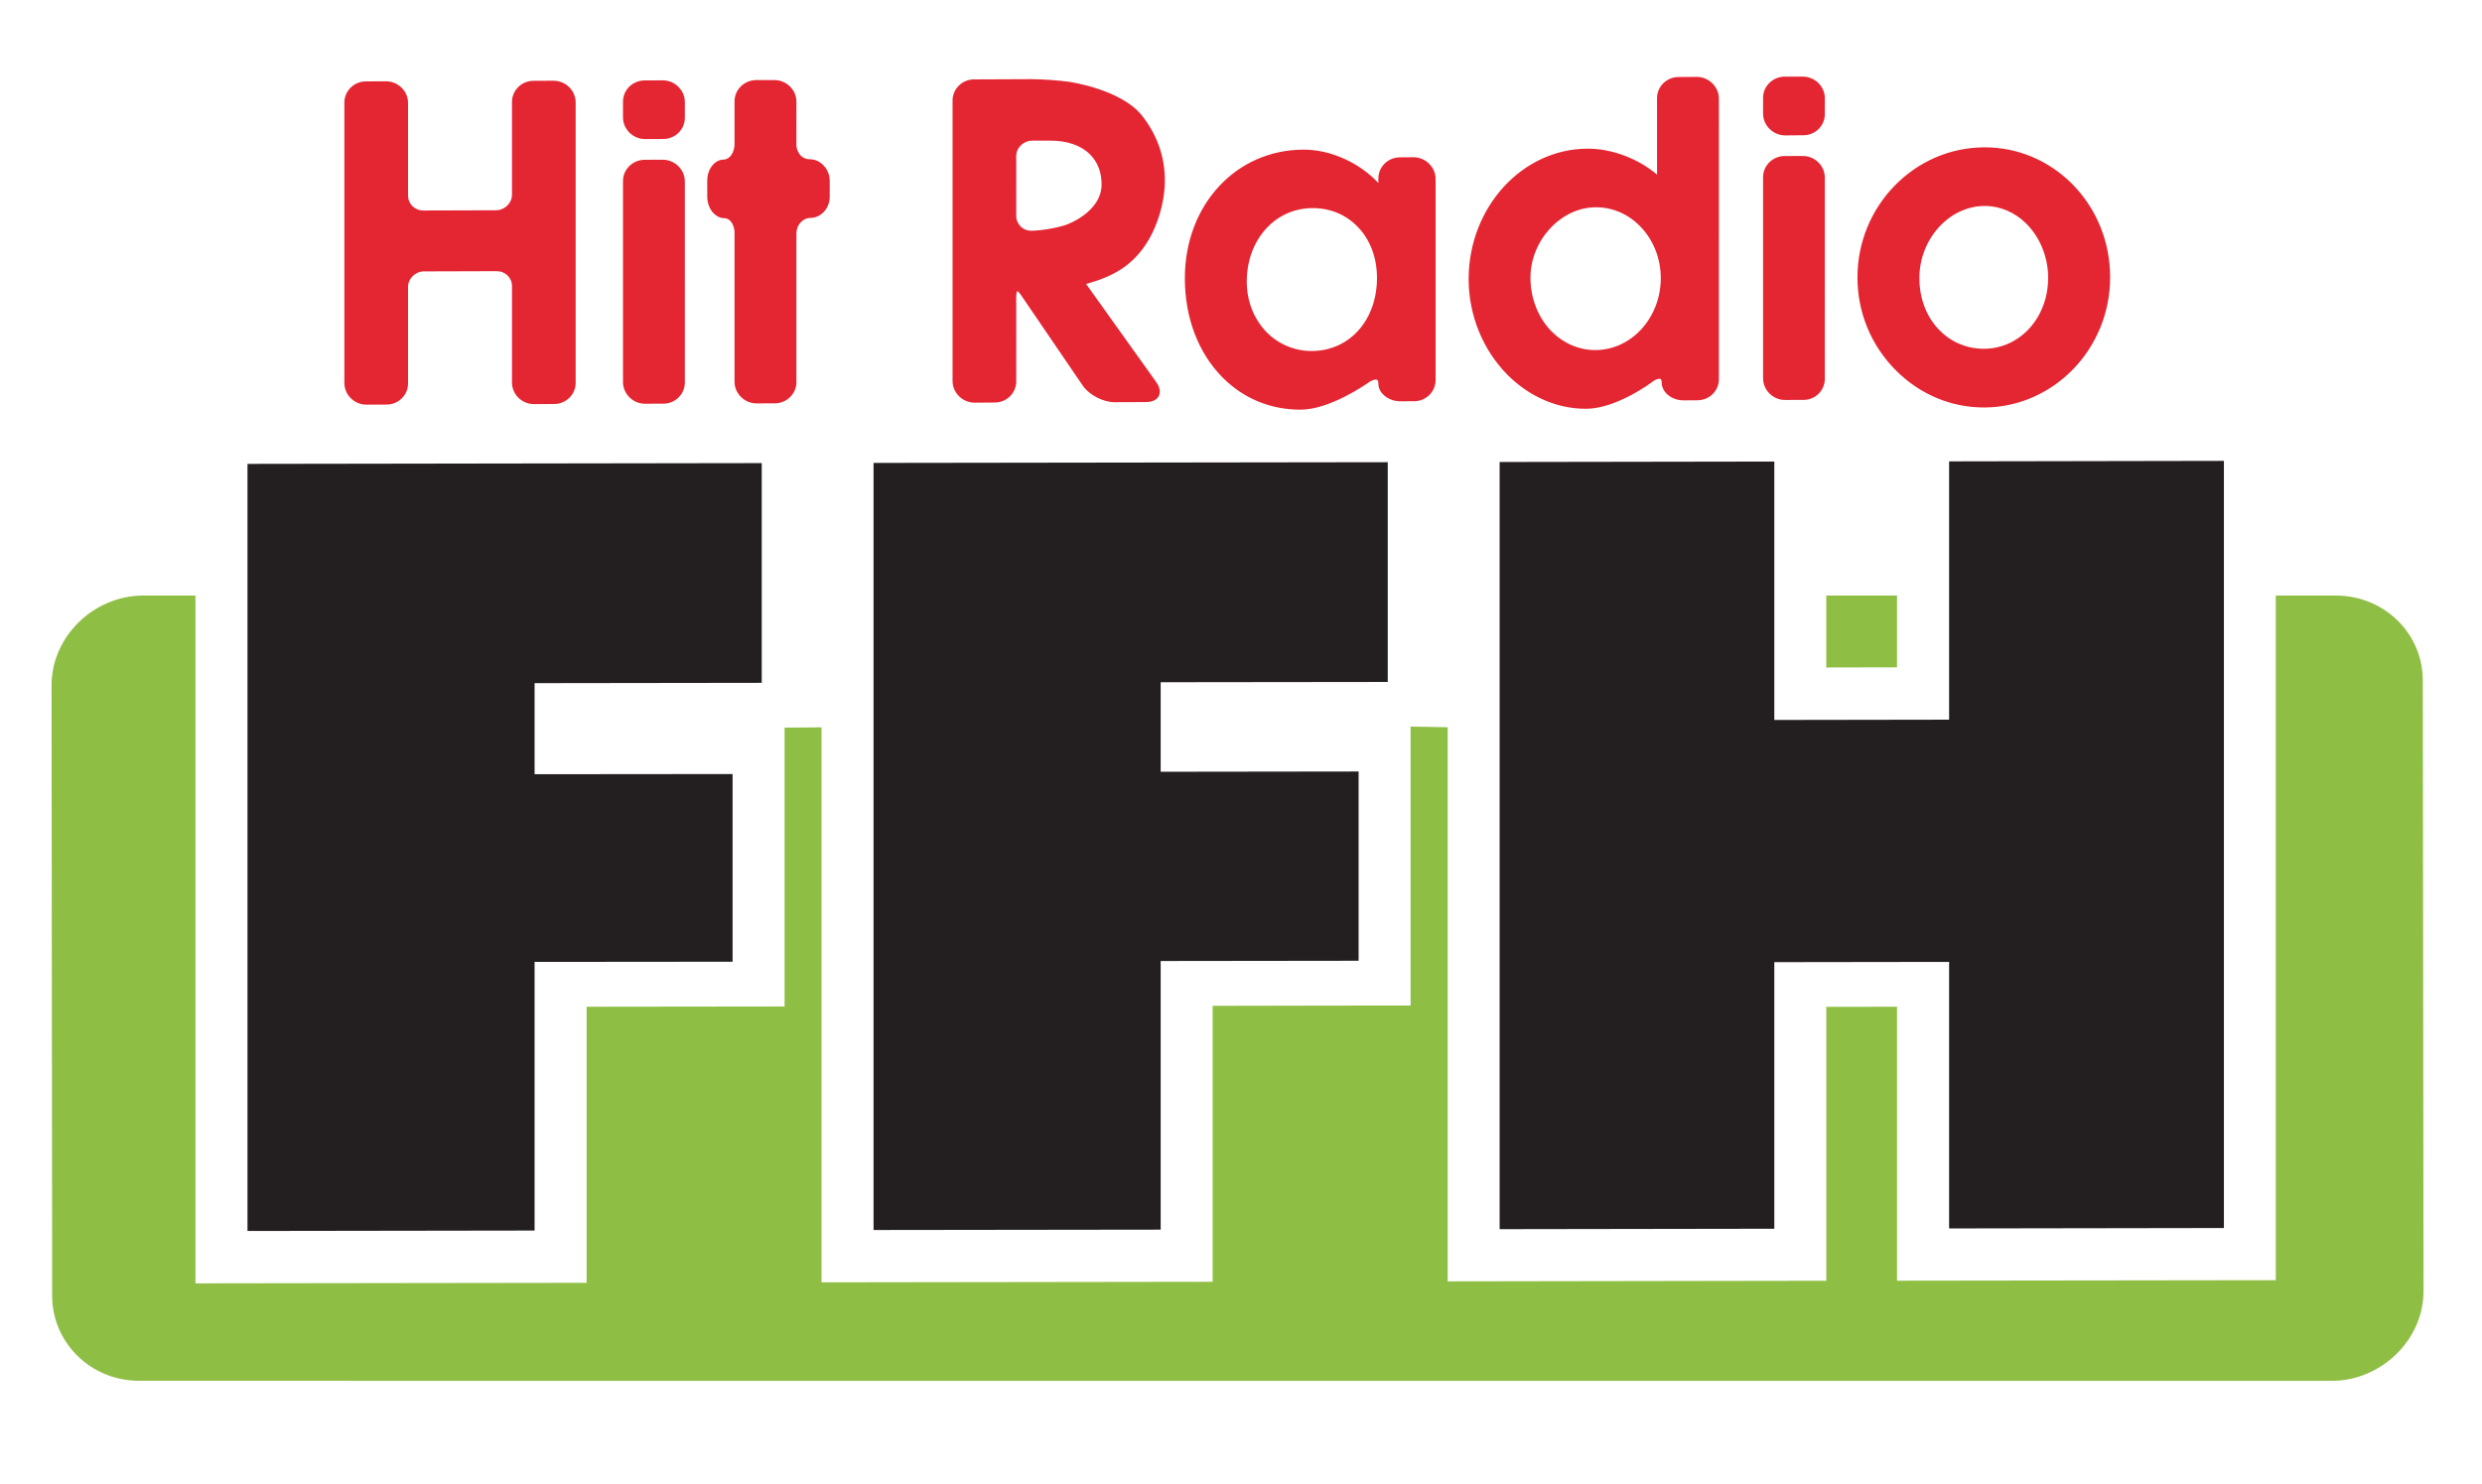 <?xml version="1.0" encoding="UTF-8"?>
<svg xmlns="http://www.w3.org/2000/svg" xmlns:xlink="http://www.w3.org/1999/xlink" version="1.1" id="Ebene_1" x="0px" y="0px" width="801px" height="479px" viewBox="0 0 801 479" xml:space="preserve">
<g>
	<g>
		<path fill="#8FBE44" d="M781.897,219.661c0-7.229-2.788-13.976-7.877-19.129c-5.362-5.353-12.519-8.307-20.279-8.307h-19.285    v220.994l-122.239,0.155v-88.428c-11.212,0.02-13.104,0.02-22.834,0.039v88.408l-122.181,0.195V234.739    c-1.248,0-8.248-0.21-11.973-0.21v90.027c0,0-47.032,0.039-63.884,0.098v89.072l-126.228,0.176V234.759    c-1.228,0-11.914,0.117-11.914,0.117v89.994c0,0-47.052,0.078-63.894,0.078v89.11l-126.232,0.176V192.226H46.298    c-16.087,0-29.663,13.279-29.663,28.952l0.2,197.111c0,7.137,2.823,13.942,7.897,19.07c5.318,5.382,12.538,8.326,20.254,8.326    l707.447,0.02c16.087,0,29.697-13.26,29.697-28.937L781.897,219.661z"></path>
		<path fill="#8FBE44" d="M612.216,192.226h-22.834v23.224c11.231,0,13.143-0.049,22.834-0.049L612.216,192.226L612.216,192.226z"></path>
	</g>
	<path fill="#E42632" d="M178.609,26.059l-6.483,0.029c-3.792,0-6.897,3.076-6.897,6.83v29.921c0,2.715-2.354,5.011-5.128,5.031   l-23.511,0.073c-1.331,0-2.608-0.551-3.549-1.458c-0.848-0.882-1.355-2.047-1.355-3.305V33.268c0-1.848-0.707-3.593-2.028-4.904   c-1.375-1.375-3.203-2.125-5.128-2.125l-6.483,0.039c-3.802,0.01-6.908,3.066-6.908,6.82v90.549c0,1.809,0.731,3.544,2.057,4.865   c1.36,1.355,3.154,2.116,5.084,2.096l6.479-0.02c3.841,0,6.927-3.085,6.927-6.82V92.609c0-2.696,2.345-5.012,5.143-5.012   l23.482-0.068c1.365,0,2.593,0.507,3.544,1.428c0.877,0.907,1.375,2.062,1.375,3.31v31.16c0,1.857,0.711,3.554,2.018,4.904   c1.37,1.365,3.193,2.106,5.123,2.106l6.479-0.039c3.802,0,6.927-3.047,6.927-6.791v-90.53c0-1.837-0.726-3.573-2.038-4.894   C182.373,26.81,180.535,26.059,178.609,26.059 M213.868,25.933l-5.869,0.029c-3.836,0.02-6.946,3.076-6.946,6.82v5.099   c0,1.838,0.736,3.573,2.042,4.885c1.37,1.375,3.178,2.125,5.113,2.125l5.879-0.029c3.836-0.02,6.927-3.076,6.927-6.83v-5.07   c0-1.848-0.707-3.578-2.052-4.904C217.603,26.669,215.794,25.933,213.868,25.933 M213.868,51.559l-5.869,0.02   c-3.836,0.039-6.946,3.096-6.946,6.839v64.893c0,1.828,0.736,3.554,2.042,4.899c1.37,1.36,3.178,2.13,5.113,2.101l5.879-0.015   c3.836,0,6.927-3.061,6.927-6.815V58.564c0-1.833-0.707-3.554-2.052-4.879C217.603,52.305,215.794,51.559,213.868,51.559    M261.28,51.409c-1.067,0-2.077-0.419-2.847-1.18c-0.887-0.926-1.414-2.213-1.414-3.554V32.821c0-1.818-0.712-3.554-2.047-4.875   c-1.37-1.355-3.174-2.116-5.094-2.106l-5.869,0.01c-3.832,0.029-6.957,3.085-6.957,6.849v13.82c0,2.706-1.608,4.992-3.495,4.992   c-2.915,0.01-5.313,3.071-5.313,6.795v5.104c0,2.165,0.77,4.144,2.116,5.499c0.96,0.979,2.188,1.53,3.417,1.511   c0.848,0,1.477,0.478,1.857,0.829c0.897,0.917,1.418,2.374,1.418,3.919v48.031c0,1.848,0.736,3.563,2.042,4.885   c1.37,1.409,3.208,2.125,5.124,2.125l5.869-0.02c3.817-0.02,6.932-3.096,6.932-6.81V75.348c0-2.725,2.052-4.992,4.46-4.992   c3.495-0.02,6.288-3.105,6.288-6.849v-5.089c0-1.94-0.755-3.783-2.086-5.124C264.474,52.056,262.909,51.389,261.28,51.409    M369.335,79.551c4.002-5.689,6.595-14.044,6.595-21.274c0-7.804-2.554-14.946-7.575-21.205   c-6.791-8.224-22.775-10.593-23.453-10.681c-3.315-0.458-8.735-0.838-12.138-0.838l-18.432,0.078c-3.812,0-6.917,3.066-6.917,6.81   v90.51c0,1.848,0.716,3.563,2.057,4.904c1.345,1.384,3.173,2.115,5.089,2.115l6.489-0.048c3.836,0,6.912-3.066,6.912-6.781V95.789   c0-1.312,0.297-1.789,0.38-1.857c0.029,0.029,0.478,0.317,1.136,1.277l19.928,29.219c2.067,3.037,6.576,5.392,10.281,5.392   l10.203-0.039c2.057-0.029,3.544-0.76,4.144-2.067c0.161-0.41,0.273-0.858,0.273-1.297c0-0.97-0.371-1.989-1.141-3.056   c0,0-18.607-26.046-22.644-31.696C359.551,89.168,364.962,85.732,369.335,79.551 M344.035,72.575   c-3.057,1.039-8.117,1.877-11.29,1.906c-1.292,0-2.486-0.488-3.378-1.418c-0.906-0.907-1.404-2.077-1.404-3.354V50.371   c0-2.686,2.354-4.972,5.148-4.972l5.752-0.01c5.499-0.01,9.994,1.516,12.938,4.475c2.447,2.452,3.714,5.767,3.714,9.642   C355.515,68.563,344.167,72.526,344.035,72.575 M456.145,50.75l-4.367,0.039c-3.881,0.01-6.942,3.076-6.942,6.83v1.448   c-6.024-6.469-15.346-10.813-24.179-10.764c-21.834,0.049-38.276,17.91-38.276,41.504c0,12.777,4.353,24.169,12.221,32.086   c6.801,6.791,15.507,10.364,25.198,10.334c9.477-0.029,21.332-8.38,21.839-8.736c1.307-0.951,2.398-1.102,2.827-0.873   c0.351,0.2,0.37,0.829,0.37,1.121c0,1.307,0.526,2.623,1.58,3.612c1.364,1.399,3.412,2.189,5.596,2.169l4.349-0.01   c3.86,0,6.941-3.076,6.941-6.83V57.767c0-1.848-0.741-3.554-2.047-4.875C459.889,51.511,458.075,50.75,456.145,50.75    M423.328,113.299c-5.44,0-10.568-2.116-14.449-5.952c-4.207-4.295-6.522-10.105-6.522-16.462c0-13.459,9.116-23.682,21.205-23.711   c5.616-0.029,10.588,1.999,14.391,5.831c4.173,4.124,6.435,10.091,6.435,16.754C444.367,103.334,435.534,113.269,423.328,113.299    M547.596,24.821l-5.889,0.039c-3.861,0.015-6.941,3.086-6.941,6.83v24.671c-5.967-5.094-14.508-8.404-22.405-8.375   c-21.156,0.049-38.394,18.948-38.394,42.118c0,11.622,4.602,22.882,12.558,30.901c7.059,7.068,16.067,10.973,25.329,10.939   c9.75-0.02,20.845-8.272,21.313-8.633c1.502-1.16,2.477-1.131,2.789-0.951c0.155,0.122,0.312,0.531,0.312,1.068   c0,1.321,0.565,2.618,1.56,3.617c1.385,1.409,3.433,2.204,5.577,2.184l4.388-0.029c3.86,0,6.941-3.042,6.941-6.82V31.86   c0-1.838-0.741-3.544-2.048-4.899C551.32,25.582,549.487,24.821,547.596,24.821 M514.896,112.996   c-5.206,0.02-10.218-2.096-14.078-5.938c-4.388-4.407-6.903-10.725-6.903-17.403c0-12.09,9.848-22.722,21.06-22.751   c5.284-0.034,10.335,2.096,14.195,6.001c4.349,4.3,6.806,10.491,6.806,16.847C535.975,102.545,526.536,112.957,514.896,112.996    M581.777,24.734l-5.85,0.01c-3.841,0.02-6.941,3.105-6.941,6.83v5.099c0,1.828,0.741,3.583,2.027,4.875   c1.365,1.384,3.198,2.155,5.129,2.155l5.889-0.049c3.841-0.029,6.883-3.066,6.883-6.83v-5.089c0-1.818-0.702-3.549-2.027-4.894   C585.541,25.504,583.728,24.734,581.777,24.734 M581.777,50.35l-5.85,0.01c-3.841,0.02-6.941,3.086-6.941,6.849v64.903   c0,1.838,0.741,3.554,2.027,4.865c1.365,1.384,3.198,2.145,5.129,2.115l5.889-0.01c3.841,0,6.883-3.056,6.883-6.83V57.388   c0-1.896-0.702-3.602-2.027-4.914C585.541,51.101,583.728,50.35,581.777,50.35 M668.686,59.325   c-7.625-7.614-17.667-11.812-28.294-11.768c-22.561,0.058-40.948,18.919-40.948,41.991c0,11.319,4.407,21.98,12.401,30   c7.741,7.755,17.842,11.997,28.508,11.977c22.425-0.088,40.637-18.948,40.637-42.011C680.989,78.015,676.602,67.29,668.686,59.325    M640.276,112.577c-5.382,0.01-10.433-2.047-14.215-5.85c-4.31-4.261-6.63-10.325-6.63-17.013c0-12.567,9.632-23.208,21.039-23.238   c4.992-0.015,9.828,2.042,13.591,5.83c4.388,4.46,6.922,10.778,6.922,17.35C661.002,102.496,651.916,112.538,640.276,112.577"></path>
	<g>
		<polyline fill="#231F20" points="374.575,310.186 438.459,310.108 438.459,249.022 374.575,249.105 374.575,220.202     447.858,220.119 447.858,149.187 281.916,149.416 281.916,397.015 374.575,396.898   "></polyline>
		<polyline fill="#231F20" points="172.526,310.478 236.424,310.42 236.424,249.841 172.526,249.899 172.526,220.5 245.837,220.402     245.837,149.479 79.871,149.728 79.871,397.327 172.526,397.191   "></polyline>
		<polyline fill="#231F20" points="717.706,396.372 717.706,148.758 629.024,148.918 629.024,232.292 572.613,232.38     572.613,148.977 483.97,149.118 483.97,396.742 572.613,396.606 572.613,310.556 629.024,310.478 629.024,396.509   "></polyline>
	</g>
</g>
</svg>

